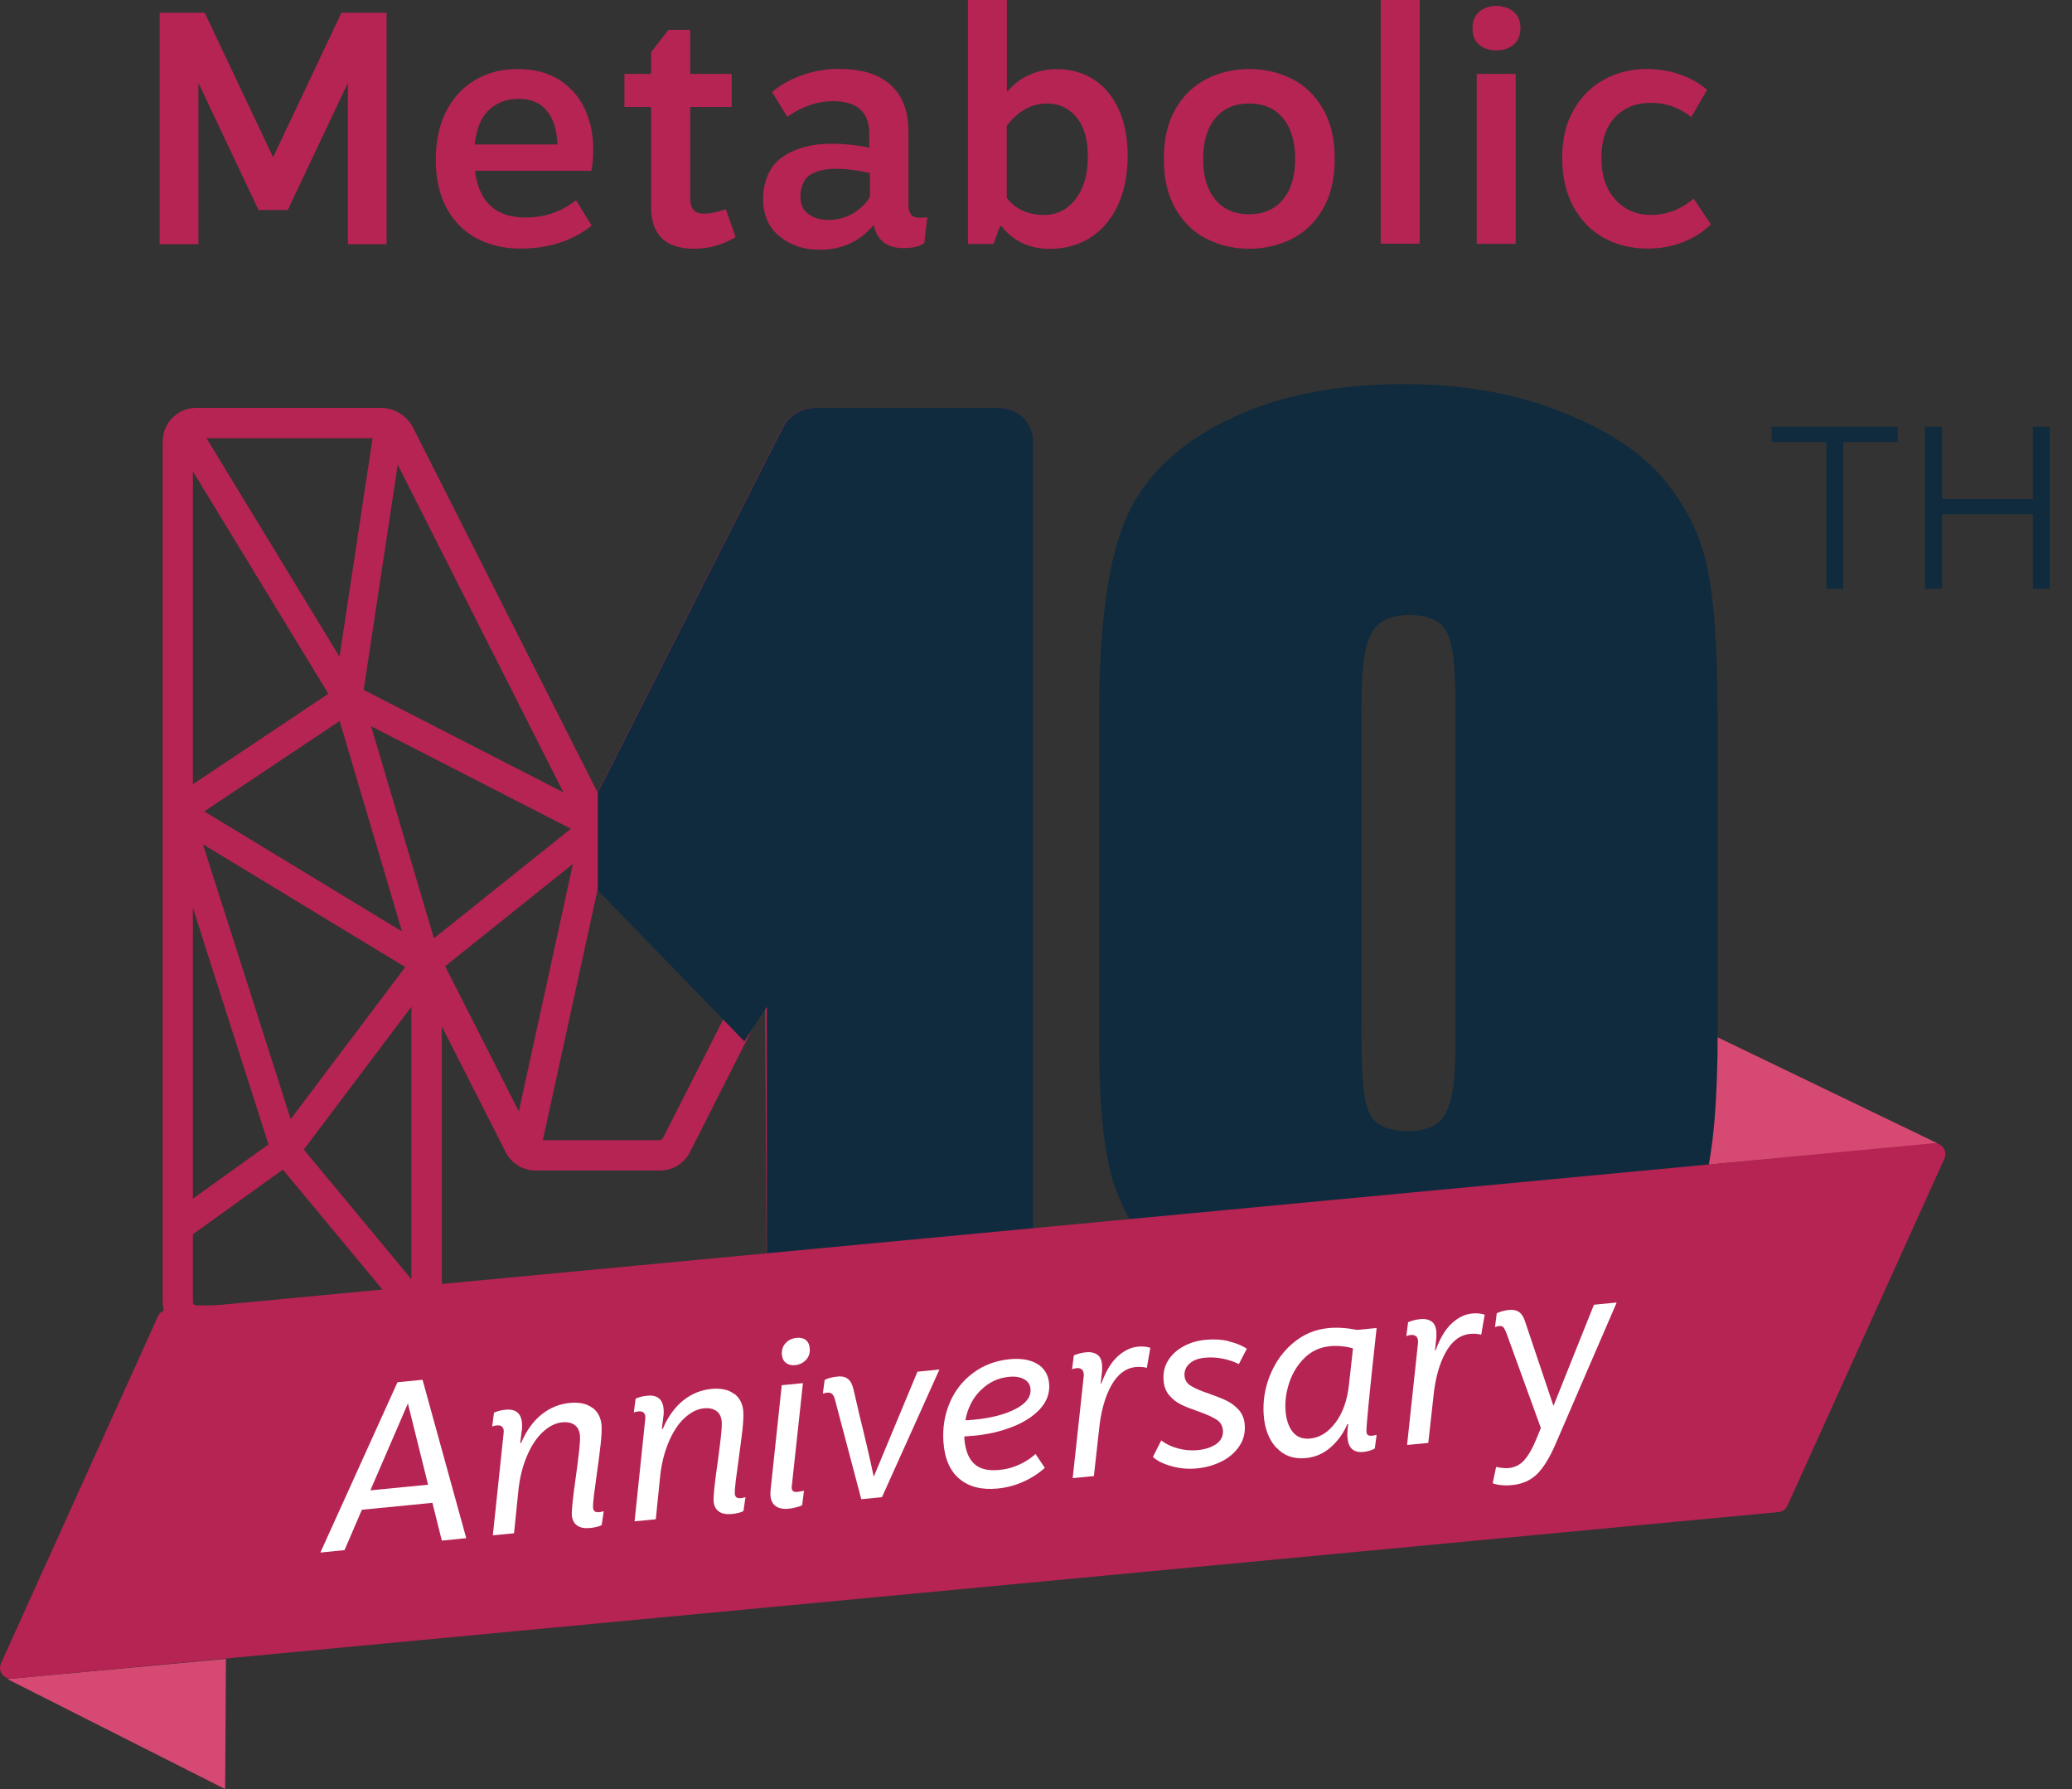 <?xml version="1.0" encoding="UTF-8"?>
<svg id="Layer_2" data-name="Layer 2" xmlns="http://www.w3.org/2000/svg" viewBox="0 0 161.23 139.18">
  <rect x="0" y="0" width="161.23" height="139.18" fill="#333333" stroke="none"/>
  <defs>
    <style>
      .cls-1 {
        fill: #fff;
      }

      .cls-2 {
        fill: #b52452;
      }

      .cls-3 {
        fill: #d64973;
      }

      .cls-4 {
        fill: #112b3e;
      }
    </style>
  </defs>
  <g id="Layer_1-2" data-name="Layer 1">
    <g>
      <polygon class="cls-3" points="129.91 90.88 150.8 88.96 133.33 80.54 129.91 90.88"/>
      <g>
        <path class="cls-2" d="M80.37,34.7s0,0,0,0v-.36c0-1.44-1.17-2.61-2.61-2.61h-14.34c-1.09,0-2.09,.63-2.55,1.59h0s-14.37,28.33-14.37,28.33h0s-14.32-28.31-14.32-28.31c-.47-.98-1.48-1.61-2.56-1.61H15.27c-1.44,0-2.61,1.17-2.61,2.61V101.29c0,1.44,1.17,2.61,2.61,2.61H31.77c1.44,0,2.61-1.17,2.61-2.61v-21.44l4.97,9.78c.45,.88,1.34,1.43,2.33,1.43h9.68c.99,0,1.88-.55,2.33-1.43l5.84-11.54,.12,19.89v3.32c0,.2,.03,.4,.07,.59,.23,1.2,1.29,2.11,2.56,2.11h15.28c.6,0,1.15-.19,1.61-.51,.72-.47,1.21-1.27,1.21-2.19v-.1s0,0,0,0V34.7Zm-49.42,1.46l12.89,25.48-15.54-7.97,2.65-17.52Zm-15.05,26.96l10.53-7.03,4.85,16.37-15.37-9.33Zm15.63,12.12l-8.91,11.82-6.83-21.38,15.74,9.55Zm-2.54-41.15l-2.57,17-10.35-17h12.92Zm-13.98,2.58l10.54,17.3-10.54,7.04v-24.34Zm0,33.95l5.88,18.41-5.88,4.22v-22.64Zm.25,30.93c-.14,0-.25-.11-.25-.25v-5.28l7-5.03,8.77,10.56H15.27Zm16.75-2.04l-8.37-10.08,8.37-11.11v21.19Zm1.76-26.51l-4.89-16.5,15.54,7.97-10.66,8.53Zm6.61,13.47l-5.74-11.3,9.94-7.96-4.21,19.26Zm11.18,2.09c-.04,.09-.13,.14-.22,.14h-9.1l4.91-22.46,11.21,8.96-6.79,13.37Z"/>
        <path class="cls-4" d="M133.66,55.4v24.8c0,5.41-.34,9.34-1.01,11.81-.67,2.47-2.07,4.77-4.19,6.92-2.12,2.15-4.68,3.69-7.68,4.63-3,.94-6.35,1.41-10.05,1.41-4.88,0-8.94-.49-12.17-1.48s-5.81-2.52-7.73-4.61c-1.92-2.09-3.28-4.28-4.09-6.59-.81-2.31-1.21-5.97-1.21-11v-25.9c0-6.55,.65-11.46,1.94-14.72,1.3-3.26,3.87-5.88,7.73-7.84,3.85-1.97,8.53-2.95,14.01-2.95,4.48,0,8.48,.68,12.02,2.05s6.18,3.03,7.93,5c1.75,1.97,2.94,4.19,3.56,6.65,.62,2.47,.93,6.41,.93,11.81Zm-20.4,0c0-3.79-.21-5.16-.63-6.12-.42-.95-1.41-1.43-2.95-1.43s-2.52,.51-3.01,1.52c-.49,1.01-.73,2.36-.73,6.03v24.82c0,4.14,.23,5.64,.68,6.49,.45,.85,1.44,1.28,2.95,1.28s2.51-.5,2.98-1.5c.47-1,.71-2.25,.71-5.74v-25.34Z"/>
        <path class="cls-4" d="M80.39,34.7s0,0,0,0v-.36c0-1.44-1.17-2.61-2.61-2.61h-14.34c-1.09,0-2.09,.63-2.55,1.59h0s-14.37,28.33-14.37,28.33h0v7.62l11.4,11.74,1.75-2.68v22.97c0,.2,.03,.4,.07,.59,.23,1.2,1.29,2.11,2.56,2.11h15.28c.6,0,1.15-.19,1.61-.51,.72-.47,1.21-1.27,1.21-2.19v-.1s0,0,0,0V34.7Z"/>
      </g>
      <g>
        <polygon class="cls-3" points="17.58 129.05 .57 130.62 17.52 139.18 17.58 129.05"/>
        <g>
          <g>
            <path class="cls-2" d="M30.09,19h-3.02V6.45l-4.68,9.89h-2.27L15.44,6.45v12.55h-3.02V.99h3.51l5.32,11.24L26.57,.99h3.51V19Z"/>
            <path class="cls-2" d="M44.83,15.58l1.21,1.97c-1.5,1.19-3.35,1.79-5.55,1.79-1.24,0-2.36-.26-3.35-.77s-1.78-1.29-2.36-2.33c-.58-1.04-.87-2.32-.87-3.83,0-1.41,.26-2.65,.79-3.71,.53-1.06,1.28-1.88,2.24-2.46,.97-.58,2.08-.87,3.34-.87s2.36,.28,3.24,.84,1.54,1.32,1.98,2.26c.44,.94,.66,1.97,.66,3.08,0,.74-.05,1.32-.15,1.74h-9.05c.3,2.42,1.61,3.63,3.93,3.63,1.5,0,2.81-.45,3.93-1.34Zm-6.82-7c-.6,.6-.95,1.48-1.07,2.66h6.43c-.03-1.13-.31-2-.82-2.62-.51-.62-1.24-.93-2.18-.93s-1.76,.3-2.36,.9Z"/>
            <path class="cls-2" d="M50.66,16.06v-7.74h-2.07v-2.57h2.07v-1.69l1.36-1.74h1.69v3.43h3.23v2.57h-3.23v7.14c0,.77,.34,1.16,1.03,1.16,.52,0,1.1-.12,1.74-.35l.76,2.17c-.99,.61-2.07,.91-3.23,.91-2.24,0-3.35-1.09-3.35-3.28Z"/>
            <path class="cls-2" d="M78.34,7.09h.08c.47-.56,1.03-.98,1.68-1.27,.65-.29,1.36-.44,2.13-.44,1.08,0,2.03,.26,2.86,.79,.83,.53,1.48,1.3,1.95,2.31s.71,2.23,.71,3.66-.26,2.76-.77,3.85c-.51,1.08-1.23,1.92-2.14,2.5-.92,.58-1.97,.87-3.16,.87-1.56,0-2.82-.59-3.76-1.77h-.1l-.51,1.39h-1.99V0h3.03V7.09Zm0,2.67v5.62c.67,.89,1.64,1.34,2.9,1.34,1.01,0,1.83-.41,2.46-1.24,.63-.82,.95-1.92,.95-3.3s-.3-2.33-.88-3.05c-.59-.72-1.36-1.08-2.32-1.08-1.16,0-2.19,.57-3.1,1.71Z"/>
            <path class="cls-2" d="M100.51,6.13c1.01,.5,1.82,1.28,2.43,2.33,.61,1.05,.92,2.35,.92,3.9s-.31,2.85-.92,3.9c-.61,1.05-1.43,1.83-2.43,2.33-1.01,.5-2.11,.76-3.3,.76s-2.3-.25-3.3-.76c-1.01-.5-1.82-1.28-2.43-2.33-.61-1.05-.92-2.35-.92-3.9s.31-2.85,.92-3.9c.61-1.05,1.43-1.83,2.43-2.33s2.11-.76,3.3-.76,2.29,.25,3.3,.76Zm-5.93,3.05c-.64,.76-.96,1.82-.96,3.18s.32,2.42,.96,3.18,1.51,1.13,2.62,1.13,1.98-.38,2.62-1.13c.64-.76,.96-1.82,.96-3.18s-.32-2.42-.96-3.18c-.64-.76-1.51-1.13-2.62-1.13s-1.98,.38-2.62,1.13Z"/>
            <path class="cls-2" d="M110.47,18.96h-3.03V0h3.03V18.96Z"/>
            <path class="cls-2" d="M117.76,.9c.37,.29,.55,.73,.55,1.3s-.19,1-.55,1.29c-.37,.29-.82,.43-1.34,.43s-.96-.14-1.31-.43c-.35-.29-.53-.71-.53-1.29s.18-1,.54-1.3c.36-.29,.79-.44,1.3-.44s.97,.15,1.34,.44Zm.18,18.07h-3.03V5.75h3.03v13.21Z"/>
            <path class="cls-2" d="M130.72,5.79c.81,.28,1.51,.68,2.12,1.2l-1.24,2.12c-.47-.37-.96-.65-1.46-.83-.51-.18-1.07-.28-1.69-.28-1.14,0-2.07,.37-2.78,1.12-.7,.75-1.06,1.8-1.06,3.16s.36,2.44,1.08,3.24c.72,.8,1.65,1.2,2.77,1.2,1.21,0,2.32-.42,3.33-1.26l1.34,1.99c-.57,.57-1.28,1.03-2.13,1.37-.85,.34-1.78,.52-2.79,.52-1.26,0-2.4-.28-3.4-.83s-1.8-1.37-2.38-2.43c-.58-1.07-.87-2.33-.87-3.8s.29-2.66,.88-3.71c.59-1.04,1.38-1.84,2.38-2.38,1-.55,2.11-.82,3.32-.82,.91,0,1.77,.14,2.57,.42Z"/>
          </g>
          <path class="cls-2" d="M72.16,16.88l-.23,2.01c-.32,.27-.86,.41-1.63,.41-1.29,0-2.06-.6-2.31-1.8-1.09,1.29-2.48,1.93-4.19,1.93-1.25,0-2.3-.35-3.15-1.05-.85-.7-1.27-1.67-1.27-2.91,0-1.32,.5-2.57,1.51-3.26,1.01-.69,2.28-1.03,3.83-1.03,.93,0,1.91,.1,2.92,.3v-1.07c0-1.69-.94-2.54-2.82-2.54-1.22,0-2.41,.41-3.56,1.22l-1.19-1.93c.69-.58,1.49-1.02,2.39-1.33,.9-.31,1.84-.47,2.82-.47,1.78,0,3.13,.42,4.04,1.26,.92,.84,1.37,2.05,1.37,3.62v5.67c0,.68,.26,1.02,.79,1.02,.32,0,.55,0,.69-.03Zm-5.84-.25c.57-.32,1.03-.75,1.37-1.3v-1.87c-.34-.08-.76-.16-1.26-.23-.5-.07-.97-.1-1.41-.1-.81,0-1.47,.16-1.98,.47-.51,.31-.76,1.05-.76,1.71,0,.61,.22,1.06,.65,1.36,.43,.3,.94,.44,1.54,.44,.66,0,1.28-.16,1.86-.48Z"/>
        </g>
        <g>
          <path class="cls-4" d="M142.11,34.39h-4.25v-1.19h9.81v1.19h-4.23v11.41h-1.33v-11.41Z"/>
          <path class="cls-4" d="M159.5,33.2v12.6h-1.31v-5.8h-7.07v5.8h-1.33v-12.6h1.33v5.62h7.07v-5.62h1.31Z"/>
        </g>
        <g>
          <path class="cls-2" d="M138.39,117.63L.93,130.59c-.65,.06-1.12-.6-.85-1.2l12.21-26.99c.13-.28,.39-.47,.7-.5l137.46-12.96c.65-.06,1.12,.6,.85,1.2l-12.21,26.99c-.13,.28-.39,.47-.7,.5Z"/>
          <g>
            <path class="cls-1" d="M33.66,116.91l-5.5,.54-1.35,3.14-1.88,.19,6-13.25,1.95-.19,3.4,12.32-1.9,.19-.73-2.93Zm-.35-1.41l-1.57-6.32-2.92,6.76,4.5-.44Z"/>
            <path class="cls-1" d="M46.1,109.51c.43,.32,.67,.79,.71,1.4,.02,.33,0,.81-.07,1.43-.07,.62-.17,1.42-.31,2.4-.08,.55-.15,1.07-.21,1.56-.06,.49-.08,.82-.07,.98,0,.13,.05,.23,.12,.29,.07,.06,.18,.08,.32,.07,.1,0,.23-.03,.39-.08l-.16,1.08c-.21,.12-.51,.19-.9,.23-.44,.04-.78-.02-1.02-.2-.24-.17-.37-.44-.4-.78-.03-.38,.08-1.39,.31-3.01,.09-.65,.17-1.28,.24-1.89,.07-.62,.1-1.05,.08-1.3-.03-.37-.16-.65-.41-.83-.25-.18-.57-.25-.98-.21-.51,.05-1.01,.3-1.5,.75-.49,.45-.9,1.08-1.24,1.88-.34,.8-.57,1.72-.67,2.75l-.33,3.25-1.65,.16,.83-7.87c.01-.12,.02-.21,.02-.25-.02-.32-.21-.47-.55-.43-.14,.01-.26,.04-.35,.09l.14-1.08c.25-.12,.56-.2,.9-.23,.8-.08,1.23,.28,1.28,1.08,.01,.17,.01,.29,0,.38l-.14,1.12h.07c.41-.96,.95-1.7,1.6-2.22,.66-.52,1.38-.81,2.18-.89,.74-.07,1.33,.05,1.76,.38Z"/>
            <path class="cls-1" d="M57.13,108.42c.43,.33,.67,.79,.71,1.4,.02,.33,0,.81-.07,1.43-.07,.62-.18,1.42-.31,2.4-.08,.55-.15,1.07-.21,1.56s-.08,.82-.07,.98c0,.13,.05,.23,.12,.29,.07,.06,.18,.08,.32,.07,.1,0,.23-.03,.39-.08l-.16,1.08c-.21,.12-.51,.19-.9,.23-.44,.04-.78-.02-1.02-.2-.24-.17-.37-.44-.4-.78-.03-.38,.08-1.39,.31-3.01,.09-.65,.17-1.28,.24-1.89,.07-.62,.1-1.05,.08-1.3-.03-.37-.16-.65-.41-.83s-.57-.25-.98-.21c-.51,.05-1.01,.3-1.5,.75-.49,.45-.9,1.08-1.24,1.88s-.57,1.72-.67,2.75l-.33,3.25-1.65,.16,.82-7.87c.01-.12,.02-.21,.02-.25-.02-.32-.21-.47-.55-.43-.14,.01-.26,.04-.35,.09l.14-1.08c.25-.12,.56-.2,.9-.23,.8-.08,1.23,.28,1.28,1.08,.01,.17,.01,.29,0,.38l-.14,1.12h.07c.41-.96,.95-1.7,1.6-2.22,.66-.52,1.38-.81,2.18-.89,.74-.07,1.33,.05,1.76,.38Z"/>
            <path class="cls-1" d="M60.36,117.17c-.25-.18-.38-.46-.41-.85-.01-.15,0-.31,.02-.47l.86-8.09,1.65-.16-.87,8.04s-.01,.08,0,.14c.02,.22,.16,.31,.43,.28,.18-.02,.35-.05,.52-.09l-.14,1.12c-.09,.06-.25,.12-.47,.17-.22,.06-.42,.1-.6,.11-.42,.04-.75-.03-1-.21Zm.81-11.14c-.2-.14-.3-.36-.33-.66-.02-.35,.07-.64,.29-.88,.22-.24,.49-.37,.83-.41,.31-.03,.56,.02,.74,.16,.18,.14,.29,.36,.31,.67,.03,.37-.08,.67-.31,.9-.23,.23-.51,.36-.83,.39-.28,.03-.51-.03-.71-.17Z"/>
            <path class="cls-1" d="M73.1,106.54l-4.47,9.93-1.61,.16-2.03-7.68c-.06-.25-.14-.41-.23-.5-.09-.09-.21-.12-.37-.11-.05,0-.17,.03-.36,.07l.14-1.06c.27-.14,.6-.22,.99-.26,.36-.04,.64,.03,.83,.19,.2,.16,.34,.44,.43,.83l.47,2.03c.37,1.48,.74,3.06,1.1,4.74l3.4-8.17,1.7-.17Z"/>
            <path class="cls-1" d="M75.04,111.77v.14c.07,.89,.32,1.54,.75,1.95,.43,.42,1.09,.58,1.99,.49,.55-.05,1.06-.19,1.55-.42,.48-.22,.9-.5,1.25-.82l.72,1.08c-.46,.42-1.01,.78-1.65,1.07s-1.31,.47-2.03,.54c-1.23,.12-2.21-.13-2.96-.75-.74-.62-1.16-1.58-1.25-2.89-.07-1.08,.09-2.09,.49-3.03,.4-.94,1.01-1.72,1.82-2.32,.81-.61,1.76-.96,2.83-1.07,.91-.09,1.64,.04,2.19,.38,.55,.34,.85,.86,.9,1.56,.05,.72-.19,1.36-.71,1.93-.52,.57-1.24,1.03-2.15,1.39-.91,.36-1.91,.59-2.99,.69-.35,.03-.6,.05-.77,.06Zm1.27-3.62c-.62,.62-1.02,1.4-1.19,2.34,.14,0,.35-.02,.63-.04,1.36-.13,2.45-.41,3.27-.84,.82-.42,1.21-.94,1.17-1.53-.02-.35-.19-.61-.49-.78-.3-.17-.7-.24-1.19-.19-.85,.08-1.58,.43-2.2,1.05Z"/>
            <path class="cls-1" d="M89.51,104.85l-.27,1.56c-.27-.07-.56-.09-.87-.06-.78,.08-1.41,.56-1.9,1.44-.49,.88-.81,2.03-.95,3.44l-.4,3.6-1.65,.16,.86-7.93s.01-.11,0-.18c-.01-.17-.07-.29-.17-.36-.1-.07-.22-.1-.37-.09-.16,.02-.28,.05-.37,.09l.14-1.08c.28-.12,.59-.2,.94-.24,.36-.04,.65,.03,.88,.18,.23,.16,.36,.44,.38,.85,0,.07,0,.2,0,.4l-.11,1h.05c.34-.94,.76-1.64,1.26-2.1,.5-.46,1.03-.72,1.61-.77,.32-.03,.64,0,.94,.09Z"/>
            <path class="cls-1" d="M95.58,104.34c.56,.13,1.04,.32,1.44,.58l-.62,1.2c-.35-.18-.76-.32-1.23-.42-.47-.1-.94-.12-1.4-.08-.54,.05-.94,.21-1.22,.47s-.4,.57-.38,.92c.02,.35,.19,.62,.51,.81,.31,.19,.79,.4,1.43,.61,.57,.2,1.03,.38,1.38,.56,.36,.18,.66,.42,.93,.72,.26,.31,.41,.69,.44,1.16,.04,.61-.1,1.16-.43,1.64-.33,.49-.78,.88-1.35,1.17s-1.21,.48-1.9,.55c-.69,.07-1.35,.02-1.99-.16-.63-.17-1.13-.41-1.48-.73l.65-1.28c.37,.28,.8,.49,1.31,.62,.5,.14,1.02,.18,1.56,.13,.57-.06,1.04-.22,1.42-.48,.37-.27,.54-.62,.51-1.05-.03-.37-.2-.66-.51-.85-.31-.2-.79-.41-1.43-.64-.55-.19-1-.36-1.35-.54-.34-.17-.64-.41-.9-.72-.26-.31-.4-.7-.43-1.18-.04-.56,.08-1.07,.36-1.52,.28-.45,.68-.81,1.19-1.09s1.08-.45,1.71-.51c.63-.06,1.23-.03,1.78,.09Z"/>
            <path class="cls-1" d="M99.32,112.63c-.58-.62-.92-1.49-.99-2.6-.07-1.05,.1-2.08,.51-3.08,.41-1,1.01-1.83,1.8-2.49,.79-.66,1.69-1.04,2.71-1.14,.69-.07,1.44-.02,2.25,.14l1.52-.15c-.55,5.01-.82,7.71-.79,8.1,.02,.22,.17,.31,.45,.28,.06,0,.17-.03,.34-.07l-.14,1.06c-.08,.06-.21,.11-.39,.17-.18,.05-.34,.09-.49,.1-.78,.08-1.19-.3-1.25-1.14-.02-.25,0-.59,.06-1.02h-.07c-.29,.69-.71,1.28-1.27,1.78-.56,.5-1.21,.79-1.96,.86-.93,.09-1.69-.17-2.27-.8Zm4.61-1.97c.56-.75,.91-1.74,1.04-2.96l.31-2.8c-.25-.08-.54-.14-.88-.17-.34-.03-.65-.04-.94,0-.75,.08-1.4,.37-1.93,.89-.54,.52-.93,1.15-1.19,1.89-.25,.74-.36,1.48-.31,2.21,.05,.69,.23,1.25,.55,1.66,.32,.41,.78,.59,1.37,.53,.75-.07,1.41-.49,1.97-1.24Z"/>
            <path class="cls-1" d="M115.53,102.27l-.27,1.56c-.27-.07-.56-.09-.87-.06-.78,.08-1.41,.55-1.9,1.44-.49,.88-.81,2.03-.95,3.44l-.4,3.6-1.65,.16,.85-7.93s.01-.11,0-.18c-.01-.17-.07-.29-.17-.36-.1-.07-.22-.1-.37-.09-.16,.02-.28,.05-.37,.09l.14-1.08c.28-.12,.59-.2,.94-.24,.36-.04,.65,.03,.88,.18,.23,.16,.36,.44,.38,.85,0,.07,0,.2,0,.4l-.11,1h.05c.34-.94,.76-1.64,1.26-2.1,.5-.46,1.03-.72,1.61-.77,.32-.03,.64,0,.94,.09Z"/>
            <path class="cls-1" d="M125.8,101.33l-4.8,11.11c-.45,1.02-.92,1.77-1.41,2.25-.5,.48-1.13,.76-1.91,.84-.6,.06-1.11,.01-1.53-.14l.27-1.27c.39,.08,.71,.11,.96,.09,.49-.05,.9-.25,1.22-.61,.32-.36,.64-.89,.93-1.61l.37-.9-2.65-7.3c-.1-.27-.19-.44-.26-.53-.07-.08-.19-.12-.34-.1-.06,0-.11,.02-.16,.03-.05,.02-.1,.03-.16,.05l.14-1.08c.32-.14,.62-.22,.9-.25,.37-.04,.65,.02,.85,.17,.2,.15,.35,.4,.46,.75l2.2,6.54,3.15-7.87,1.76-.17Z"/>
          </g>
        </g>
      </g>
    </g>
  </g>
</svg>